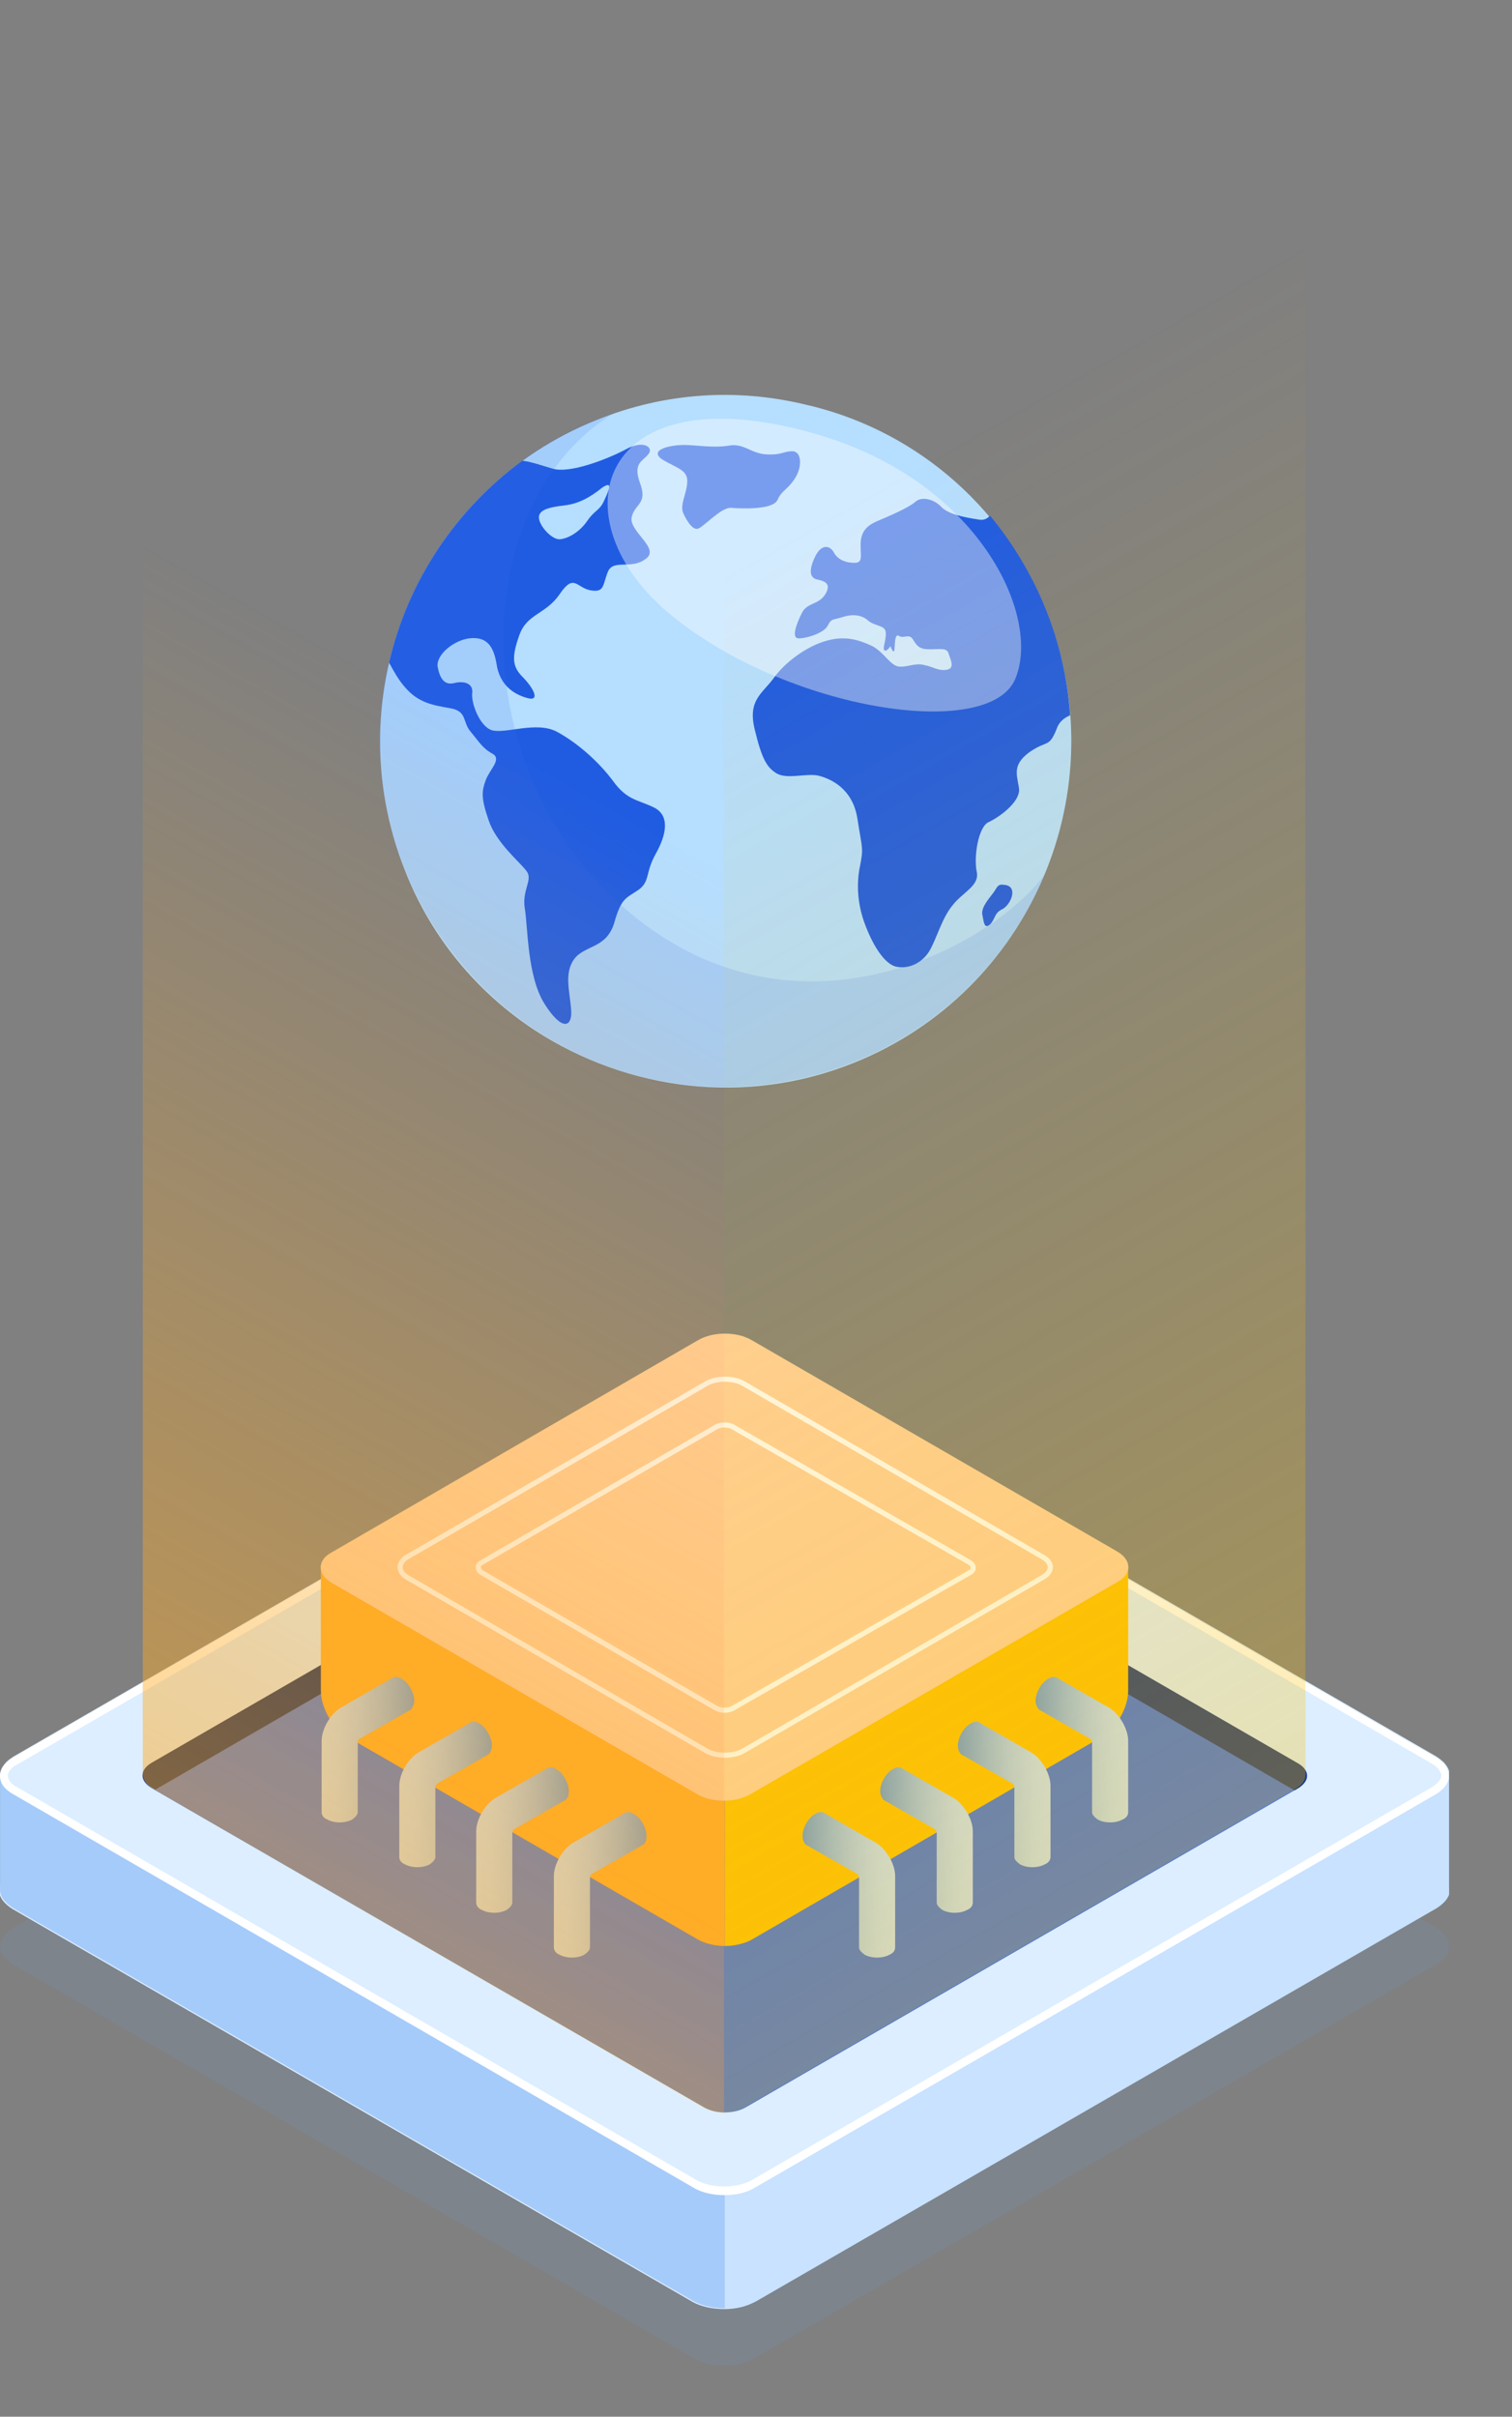 <?xml version="1.0" encoding="UTF-8"?> <svg xmlns="http://www.w3.org/2000/svg" width="112" height="179" viewBox="0 0 112 179" fill="none"><rect x="0" y="0" width="112" height="179" fill="#808080" stroke="none"/> <g clip-path="url(#clip0_483_7890)"> <g clip-path="url(#clip1_483_7890)"> <path opacity="0.15" d="M106.353 145.531L55.968 174.636C55.329 175.043 54.457 175.218 53.643 175.218C52.772 175.218 51.958 175.043 51.319 174.636L0.992 145.531C0.353 145.182 0.004 144.658 0.004 144.193C0.004 143.843 0.178 143.494 0.527 143.145C0.643 143.028 0.818 142.912 0.992 142.796L51.377 113.692C52.656 112.935 54.748 112.935 56.084 113.692L106.411 142.796C107.69 143.552 107.69 144.775 106.353 145.531Z" fill="#6B99D1"></path> <path d="M106.351 141.34L55.966 170.444C55.326 170.852 54.455 171.026 53.641 171.026C52.769 171.026 51.956 170.852 51.316 170.503L0.931 141.399C0.292 140.991 -0.057 140.525 -0.057 140.06C-0.057 139.536 0.292 139.07 0.931 138.721L7.731 134.763L51.258 109.617C52.537 108.86 54.629 108.86 55.966 109.617L106.293 138.721C107.687 139.361 107.687 140.584 106.351 141.34Z" fill="#DCEEFF"></path> <path d="M53.702 161.189V170.968C52.83 170.968 52.016 170.794 51.377 170.445L0.992 141.34C0.353 140.933 0.004 140.467 0.004 140.002V131.503C0.004 131.154 0.178 130.805 0.527 130.456L7.791 134.647L53.702 161.189Z" fill="#A5CBFA"></path> <path d="M53.699 161.189V170.968C54.571 170.968 55.385 170.794 56.024 170.445L106.409 141.34C107.048 140.933 107.397 140.467 107.397 140.002V131.503C107.397 131.154 107.223 130.805 106.874 130.456L99.609 134.647L53.699 161.189Z" fill="#C8E2FF"></path> <path d="M106.353 132.842L55.968 161.946C55.329 162.354 54.457 162.528 53.643 162.528C52.772 162.528 51.958 162.354 51.319 161.946L0.992 132.842C0.353 132.493 0.004 131.969 0.004 131.503C0.004 131.154 0.178 130.805 0.527 130.455C0.643 130.339 0.818 130.223 0.992 130.106L51.377 101.002C52.656 100.245 54.748 100.245 56.084 101.002L106.411 130.106C107.69 130.921 107.69 132.143 106.353 132.842Z" fill="#DCEEFF"></path> <path d="M53.702 101.061C54.457 101.061 55.212 101.235 55.736 101.526L106.063 130.63C106.469 130.863 106.76 131.212 106.76 131.503C106.76 131.795 106.527 132.086 106.063 132.377L55.677 161.481C55.154 161.772 54.399 161.946 53.643 161.946C52.83 161.946 52.133 161.772 51.609 161.481L1.282 132.377C0.818 132.144 0.585 131.853 0.585 131.503C0.585 131.329 0.701 131.096 0.934 130.921C1.05 130.805 1.166 130.747 1.282 130.689L51.667 101.584C52.133 101.235 52.888 101.061 53.702 101.061ZM53.702 100.479C52.83 100.479 52.016 100.653 51.377 101.061L0.992 130.165C0.818 130.281 0.643 130.398 0.527 130.514C0.178 130.805 0.004 131.154 0.004 131.562C0.004 132.086 0.353 132.551 0.992 132.9L51.319 162.005C51.958 162.412 52.83 162.587 53.643 162.587C54.515 162.587 55.329 162.412 55.968 162.005L106.353 132.9C107.632 132.144 107.632 130.921 106.353 130.165L56.026 101.061C55.387 100.711 54.515 100.479 53.702 100.479Z" fill="white"></path> <path d="M52.129 106.997L11.216 130.63C10.345 131.154 10.345 131.91 11.216 132.434L52.129 156.067C53.001 156.591 54.395 156.591 55.267 156.067L96.179 132.434C97.051 131.91 97.051 131.154 96.179 130.63L55.267 106.997C54.395 106.474 53.001 106.474 52.129 106.997Z" fill="#3E6FE2"></path> <path d="M96.181 130.63L55.268 106.998C54.861 106.765 54.28 106.648 53.699 106.648V108.22L95.89 132.609L96.181 132.435C96.994 131.911 96.994 131.096 96.181 130.63Z" fill="#1E3779"></path> <path d="M53.698 106.59C53.117 106.59 52.594 106.706 52.129 106.939L11.216 130.572C10.345 131.095 10.345 131.852 11.216 132.376L11.507 132.551L53.698 108.161V106.59Z" fill="#031F60"></path> <path d="M53.986 120.676L66.074 113.691C66.248 113.575 66.248 113.4 66.074 113.284L53.986 106.299C53.812 106.182 53.521 106.182 53.289 106.299L41.201 113.284C41.027 113.4 41.027 113.575 41.201 113.691L53.289 120.676C53.521 120.793 53.812 120.793 53.986 120.676Z" stroke="white" stroke-width="0.375" stroke-miterlimit="10" stroke-linecap="round"></path> <path d="M53.697 116.079V144.135C54.395 144.135 55.15 143.96 55.673 143.669L81.592 128.652C82.696 128.011 83.568 126.498 83.568 125.217V116.079H53.697Z" fill="#FCC106"></path> <path d="M23.768 116.079V125.217C23.768 126.498 24.639 128.011 25.744 128.652L51.721 143.669C52.244 143.96 52.999 144.135 53.697 144.135V116.079H23.768Z" fill="#FFAC27"></path> <path d="M51.663 132.9L24.582 117.242C23.478 116.602 23.478 115.554 24.582 114.972L51.721 99.256C52.826 98.616 54.569 98.616 55.673 99.256L82.754 114.914C83.859 115.554 83.859 116.602 82.754 117.184L55.673 132.842C54.569 133.541 52.767 133.541 51.663 132.9Z" fill="#FFD1A4"></path> <path d="M30.162 115.321L52.361 102.457C53.117 102.05 54.279 102.05 55.035 102.457L77.234 115.321C77.99 115.729 77.99 116.427 77.234 116.835L55.035 129.699C54.279 130.106 53.117 130.106 52.361 129.699L30.162 116.835C29.464 116.427 29.464 115.729 30.162 115.321Z" stroke="white" stroke-width="0.375" stroke-miterlimit="10" stroke-linecap="round"></path> <path d="M54.338 105.717L71.831 115.729C72.179 115.962 72.179 116.311 71.831 116.486L54.338 126.497C53.989 126.73 53.408 126.73 53.002 126.497L35.683 116.486C35.335 116.253 35.335 115.904 35.683 115.729L53.002 105.717C53.35 105.484 53.989 105.484 54.338 105.717Z" stroke="white" stroke-width="0.375" stroke-miterlimit="10" stroke-linecap="round"></path> <path d="M30.684 125.973C30.684 125.391 30.277 124.634 29.754 124.343C29.463 124.169 29.231 124.169 29.056 124.285L25.221 126.497C24.465 126.963 23.826 128.069 23.826 128.942V134.239C23.826 134.413 23.942 134.646 24.233 134.763C24.756 135.054 25.57 135.054 26.093 134.763C26.325 134.588 26.499 134.413 26.499 134.239V129.058C26.499 128.942 26.558 128.825 26.674 128.767L30.451 126.614C30.567 126.439 30.684 126.264 30.684 125.973Z" fill="url(#paint0_linear_483_7890)"></path> <path d="M36.436 129.291C36.436 128.709 36.029 127.952 35.506 127.661C35.215 127.487 34.983 127.487 34.808 127.603L30.973 129.815C30.217 130.281 29.578 131.387 29.578 132.26V137.557C29.578 137.731 29.694 137.964 29.985 138.081C30.508 138.372 31.322 138.372 31.845 138.081C32.077 137.906 32.251 137.731 32.251 137.557V132.376C32.251 132.26 32.309 132.143 32.426 132.085L36.203 129.931C36.319 129.815 36.436 129.582 36.436 129.291Z" fill="url(#paint1_linear_483_7890)"></path> <path d="M42.133 132.667C42.133 132.085 41.726 131.328 41.203 131.037C40.913 130.863 40.68 130.863 40.506 130.979L36.67 133.191C35.915 133.657 35.275 134.763 35.275 135.636V140.933C35.275 141.107 35.392 141.34 35.682 141.457C36.205 141.748 37.019 141.748 37.542 141.457C37.774 141.282 37.949 141.107 37.949 140.933V135.752C37.949 135.636 38.007 135.519 38.123 135.461L41.9 133.307C42.075 133.133 42.133 132.958 42.133 132.667Z" fill="url(#paint2_linear_483_7890)"></path> <path d="M47.885 135.985C47.885 135.403 47.478 134.646 46.955 134.355C46.664 134.181 46.432 134.181 46.258 134.297L42.422 136.509C41.667 136.975 41.027 138.08 41.027 138.954V144.251C41.027 144.425 41.144 144.658 41.434 144.774C41.957 145.065 42.771 145.065 43.294 144.774C43.526 144.6 43.701 144.425 43.701 144.251V139.07C43.701 138.954 43.759 138.837 43.875 138.779L47.652 136.625C47.827 136.509 47.885 136.276 47.885 135.985Z" fill="url(#paint3_linear_483_7890)"></path> <path d="M76.711 125.974C76.711 125.392 77.118 124.635 77.641 124.344C77.931 124.169 78.164 124.169 78.338 124.286L82.174 126.498C82.929 126.963 83.568 128.069 83.568 128.942V134.239C83.568 134.414 83.452 134.647 83.162 134.763C82.639 135.054 81.825 135.054 81.302 134.763C81.07 134.589 80.895 134.414 80.895 134.239V129.059C80.895 128.942 80.837 128.826 80.721 128.768L76.943 126.614C76.827 126.439 76.711 126.265 76.711 125.974Z" fill="url(#paint4_linear_483_7890)"></path> <path d="M70.955 129.292C70.955 128.71 71.362 127.953 71.885 127.662C72.175 127.487 72.408 127.487 72.582 127.604L76.418 129.816C77.173 130.281 77.813 131.387 77.813 132.26V137.557C77.813 137.732 77.696 137.965 77.406 138.081C76.883 138.372 76.069 138.372 75.546 138.081C75.314 137.906 75.139 137.732 75.139 137.557V132.377C75.139 132.26 75.081 132.144 74.965 132.086L71.188 129.932C71.071 129.816 70.955 129.583 70.955 129.292Z" fill="url(#paint5_linear_483_7890)"></path> <path d="M65.201 132.668C65.201 132.086 65.608 131.329 66.131 131.038C66.422 130.863 66.654 130.863 66.828 130.98L70.664 133.191C71.419 133.657 72.059 134.763 72.059 135.636V140.933C72.059 141.108 71.942 141.341 71.652 141.457C71.129 141.748 70.315 141.748 69.792 141.457C69.56 141.282 69.385 141.108 69.385 140.933V135.753C69.385 135.636 69.327 135.52 69.211 135.462L65.434 133.308C65.317 133.133 65.201 132.959 65.201 132.668Z" fill="url(#paint6_linear_483_7890)"></path> <path d="M59.449 135.985C59.449 135.403 59.856 134.647 60.379 134.356C60.67 134.181 60.902 134.181 61.076 134.297L64.912 136.509C65.667 136.975 66.307 138.081 66.307 138.954V144.251C66.307 144.426 66.191 144.659 65.9 144.775C65.377 145.066 64.563 145.066 64.04 144.775C63.808 144.6 63.633 144.426 63.633 144.251V139.071C63.633 138.954 63.575 138.838 63.459 138.779L59.682 136.626C59.565 136.509 59.449 136.277 59.449 135.985Z" fill="url(#paint7_linear_483_7890)"></path> <path d="M77.523 45.356C82.754 58.511 76.419 73.412 63.285 78.709C55.207 81.969 46.432 80.746 39.633 76.322C35.39 73.528 31.962 69.512 29.986 64.448C24.756 51.293 31.09 36.333 44.224 31.095C49.28 29.057 54.568 28.766 59.508 29.93C67.411 31.677 74.269 37.206 77.523 45.356Z" fill="#B5DEFF"></path> <path d="M50.674 32.957C49.512 32.957 48.001 33.364 49.105 34.063C50.209 34.703 50.907 34.82 50.907 35.635C50.907 36.508 50.325 37.381 50.616 38.021C50.907 38.661 51.371 39.36 51.778 39.127C52.243 38.894 53.464 37.556 54.161 37.614C54.858 37.672 57.241 37.788 57.59 37.032C57.938 36.275 58.287 36.333 58.868 35.46C59.449 34.587 59.391 33.423 58.694 33.423C57.996 33.423 57.938 33.714 56.776 33.656C55.614 33.597 55.091 32.782 53.928 33.015C52.766 33.19 51.546 32.957 50.674 32.957Z" fill="#205CE2"></path> <path d="M46.315 33.306C44.978 34.005 42.189 35.111 40.91 34.703C40.271 34.529 39.515 34.238 38.702 34.121C33.762 37.73 30.217 43.027 28.822 49.081C29.171 49.721 29.52 50.361 29.985 50.885C30.973 52.049 32.019 52.224 33.355 52.457C34.634 52.69 34.227 53.446 34.866 54.203C35.505 54.96 35.738 55.425 36.493 55.833C37.191 56.24 36.261 56.997 35.97 57.812C35.68 58.627 35.622 59.093 36.203 60.781C36.784 62.469 38.527 63.866 38.992 64.506C39.515 65.146 38.644 65.903 38.876 67.3C39.108 68.697 39.05 72.306 40.329 74.343C41.607 76.38 42.421 76.147 42.305 74.751C42.189 73.354 41.782 72.073 42.537 71.025C43.351 69.978 44.92 70.269 45.501 68.348C46.024 66.485 46.373 66.543 47.303 65.903C48.174 65.263 47.767 64.68 48.581 63.225C49.395 61.77 49.627 60.373 48.407 59.791C47.186 59.209 46.431 59.267 45.385 57.812C44.339 56.415 42.77 55.018 41.259 54.203C39.748 53.388 37.423 54.378 36.435 54.087C35.505 53.796 34.866 51.991 34.982 51.293C35.041 50.594 34.343 50.419 33.646 50.594C32.948 50.769 32.6 50.303 32.425 49.43C32.251 48.499 33.646 47.393 34.808 47.276C35.97 47.16 36.551 47.742 36.784 49.197C37.016 50.711 38.004 51.409 39.05 51.7C40.096 51.991 39.457 50.885 38.702 50.129C37.946 49.372 37.888 48.673 38.469 47.044C39.05 45.414 40.445 45.53 41.491 43.958C42.537 42.445 42.712 43.551 43.758 43.726C44.804 43.9 44.629 43.318 45.036 42.329C45.443 41.397 46.78 42.212 47.826 41.397C48.93 40.641 46.663 39.418 46.78 38.37C46.954 37.323 48 37.381 47.419 35.809C46.838 34.238 47.651 34.179 48.058 33.597C48.407 33.132 47.651 32.55 46.315 33.306ZM44.746 37.09C44.397 37.847 44.106 37.73 43.525 38.545C42.944 39.418 42.072 39.884 41.491 39.942C40.91 40 39.98 39.011 39.922 38.37C39.864 37.73 40.794 37.556 41.782 37.439C42.828 37.323 43.7 36.857 44.629 36.1C45.443 35.577 45.094 36.333 44.746 37.09Z" fill="#205CE2"></path> <path d="M79.266 52.923V52.981C78.859 53.155 78.452 53.447 78.278 53.97C77.697 55.426 77.581 54.785 76.244 55.717C74.907 56.706 75.372 57.463 75.488 58.452C75.546 59.442 73.977 60.548 73.222 60.897C72.466 61.246 72.118 63.458 72.35 64.564C72.583 65.612 71.304 66.078 70.549 67.067C69.735 68.057 69.328 69.687 68.805 70.501C68.282 71.316 67.352 71.782 66.423 71.607C65.493 71.433 64.621 69.919 64.098 68.522C63.575 67.184 63.401 65.67 63.691 64.215C63.982 62.76 63.866 62.934 63.517 60.664C63.168 58.394 61.541 57.696 60.669 57.463C59.798 57.23 58.345 57.754 57.531 57.288C56.776 56.823 56.427 56.182 55.904 54.029C55.381 51.875 56.427 51.409 57.299 50.245C58.112 49.081 59.739 47.858 61.25 47.451C62.703 47.044 63.749 47.451 64.621 47.858C65.493 48.324 65.958 49.314 66.597 49.372C67.236 49.43 67.759 49.081 68.457 49.255C69.096 49.372 69.503 49.721 70.142 49.605C70.781 49.488 70.374 48.79 70.258 48.382C70.142 47.975 69.619 48.091 68.863 48.091C68.108 48.091 67.934 47.858 67.643 47.393C67.352 46.869 66.946 47.335 66.597 47.102C66.248 46.869 66.306 47.8 66.248 48.15C66.19 48.499 65.958 47.858 65.958 47.858C65.958 47.858 65.667 48.324 65.493 48.15C65.376 47.917 65.667 47.393 65.609 46.811C65.551 46.287 64.795 46.403 64.272 45.938C63.807 45.53 63.11 45.472 62.413 45.705C61.715 45.938 61.599 45.763 61.309 46.345C61.018 46.927 59.565 47.335 59.1 47.276C58.635 47.218 58.984 46.229 59.391 45.414C59.797 44.599 60.611 44.832 61.134 44.017C61.657 43.144 60.96 43.027 60.495 42.911C60.03 42.794 59.856 42.329 60.379 41.223C60.902 40.175 61.541 40.466 61.773 40.932C62.064 41.456 62.645 41.688 63.284 41.688C63.924 41.688 63.749 41.223 63.749 40.35C63.749 39.418 64.156 38.953 64.97 38.603C65.783 38.254 67.178 37.672 67.759 37.206C68.282 36.682 69.27 37.032 69.735 37.556C70.258 38.08 71.362 38.312 72.525 38.487C72.873 38.545 73.106 38.429 73.338 38.196C76.651 42.212 78.859 47.276 79.266 52.923Z" fill="#205CE2"></path> <path d="M74.502 65.554C73.862 65.437 73.921 65.67 73.572 66.136C73.223 66.601 72.7 67.183 72.758 67.707C72.875 68.231 72.875 68.871 73.34 68.464C73.746 68.056 73.63 67.649 74.211 67.358C74.85 67.067 75.432 65.728 74.502 65.554Z" fill="#205CE2"></path> <path opacity="0.4" d="M60.437 32.142C44.107 27.428 41.085 38.545 49.744 45.589C58.403 52.632 73.222 54.902 75.198 50.303C77.174 45.647 72.525 35.635 60.437 32.142Z" fill="white"></path> <path opacity="0.15" d="M46.782 67.708C34.113 57.288 34.519 37.09 45.619 30.513C45.154 30.687 44.689 30.862 44.224 31.037C31.091 36.275 24.698 51.235 29.986 64.39C32.02 69.454 35.449 73.47 39.633 76.264C46.375 80.746 55.15 81.91 63.286 78.651C69.911 75.973 74.851 70.851 77.408 64.739C73.805 69.745 59.45 78.127 46.782 67.708Z" fill="#3E6FE2"></path> <path opacity="0.3" d="M56.484 12.234C55.67 12.758 54.682 12.933 53.636 12.933H53.578C53.578 12.933 53.578 12.933 53.636 12.933V156.474C54.276 156.474 54.915 156.3 55.496 155.892L95.595 132.725C96.35 132.318 96.699 131.969 96.699 131.445V-11.049L56.484 12.234Z" fill="url(#paint8_linear_483_7890)"></path> <path opacity="0.5" d="M53.639 12.933C53.406 12.933 53.174 12.933 52.941 12.933C52.941 12.933 52.941 12.933 52.883 12.933C52.651 12.933 52.419 12.875 52.186 12.816C52.07 12.758 51.895 12.758 51.779 12.7C51.721 12.7 51.605 12.642 51.489 12.642C51.256 12.584 51.024 12.467 50.849 12.351L10.576 -11.049V131.387C10.576 131.852 10.867 132.202 11.332 132.493L51.779 155.892C52.419 156.3 53 156.474 53.581 156.474H53.639V12.933Z" fill="url(#paint9_linear_483_7890)"></path> </g> </g> <defs> <linearGradient id="paint0_linear_483_7890" x1="23.797" y1="129.597" x2="30.66" y2="129.597" gradientUnits="userSpaceOnUse"> <stop stop-color="#C8E2FF"></stop> <stop offset="0.178" stop-color="#C2DEFC"></stop> <stop offset="0.41" stop-color="#B2D1F4"></stop> <stop offset="0.671" stop-color="#97BCE7"></stop> <stop offset="0.952" stop-color="#729FD5"></stop> <stop offset="1" stop-color="#6B99D1"></stop> </linearGradient> <linearGradient id="paint1_linear_483_7890" x1="29.546" y1="132.938" x2="36.409" y2="132.938" gradientUnits="userSpaceOnUse"> <stop stop-color="#C8E2FF"></stop> <stop offset="0.178" stop-color="#C2DEFC"></stop> <stop offset="0.41" stop-color="#B2D1F4"></stop> <stop offset="0.671" stop-color="#97BCE7"></stop> <stop offset="0.952" stop-color="#729FD5"></stop> <stop offset="1" stop-color="#6B99D1"></stop> </linearGradient> <linearGradient id="paint2_linear_483_7890" x1="35.299" y1="136.278" x2="42.162" y2="136.278" gradientUnits="userSpaceOnUse"> <stop stop-color="#C8E2FF"></stop> <stop offset="0.178" stop-color="#C2DEFC"></stop> <stop offset="0.41" stop-color="#B2D1F4"></stop> <stop offset="0.671" stop-color="#97BCE7"></stop> <stop offset="0.952" stop-color="#729FD5"></stop> <stop offset="1" stop-color="#6B99D1"></stop> </linearGradient> <linearGradient id="paint3_linear_483_7890" x1="41.048" y1="139.619" x2="47.911" y2="139.619" gradientUnits="userSpaceOnUse"> <stop stop-color="#C8E2FF"></stop> <stop offset="0.178" stop-color="#C2DEFC"></stop> <stop offset="0.41" stop-color="#B2D1F4"></stop> <stop offset="0.671" stop-color="#97BCE7"></stop> <stop offset="0.952" stop-color="#729FD5"></stop> <stop offset="1" stop-color="#6B99D1"></stop> </linearGradient> <linearGradient id="paint4_linear_483_7890" x1="83.568" y1="129.598" x2="76.705" y2="129.598" gradientUnits="userSpaceOnUse"> <stop stop-color="#C8E2FF"></stop> <stop offset="0.178" stop-color="#C2DEFC"></stop> <stop offset="0.41" stop-color="#B2D1F4"></stop> <stop offset="0.671" stop-color="#97BCE7"></stop> <stop offset="0.952" stop-color="#729FD5"></stop> <stop offset="1" stop-color="#6B99D1"></stop> </linearGradient> <linearGradient id="paint5_linear_483_7890" x1="77.814" y1="132.938" x2="70.951" y2="132.938" gradientUnits="userSpaceOnUse"> <stop stop-color="#C8E2FF"></stop> <stop offset="0.178" stop-color="#C2DEFC"></stop> <stop offset="0.41" stop-color="#B2D1F4"></stop> <stop offset="0.671" stop-color="#97BCE7"></stop> <stop offset="0.952" stop-color="#729FD5"></stop> <stop offset="1" stop-color="#6B99D1"></stop> </linearGradient> <linearGradient id="paint6_linear_483_7890" x1="72.063" y1="136.279" x2="65.2" y2="136.279" gradientUnits="userSpaceOnUse"> <stop stop-color="#C8E2FF"></stop> <stop offset="0.178" stop-color="#C2DEFC"></stop> <stop offset="0.41" stop-color="#B2D1F4"></stop> <stop offset="0.671" stop-color="#97BCE7"></stop> <stop offset="0.952" stop-color="#729FD5"></stop> <stop offset="1" stop-color="#6B99D1"></stop> </linearGradient> <linearGradient id="paint7_linear_483_7890" x1="66.314" y1="139.619" x2="59.451" y2="139.619" gradientUnits="userSpaceOnUse"> <stop stop-color="#C8E2FF"></stop> <stop offset="0.178" stop-color="#C2DEFC"></stop> <stop offset="0.41" stop-color="#B2D1F4"></stop> <stop offset="0.671" stop-color="#97BCE7"></stop> <stop offset="0.952" stop-color="#729FD5"></stop> <stop offset="1" stop-color="#6B99D1"></stop> </linearGradient> <linearGradient id="paint8_linear_483_7890" x1="106.074" y1="127.136" x2="56.733" y2="40.367" gradientUnits="userSpaceOnUse"> <stop stop-color="#FCC106"></stop> <stop offset="1" stop-color="#FCC106" stop-opacity="0"></stop> </linearGradient> <linearGradient id="paint9_linear_483_7890" x1="1.366" y1="127.477" x2="40.945" y2="57.2" gradientUnits="userSpaceOnUse"> <stop stop-color="#FFAC27"></stop> <stop offset="1" stop-color="#FFAC27" stop-opacity="0"></stop> </linearGradient> <clipPath id="clip0_483_7890"> <rect width="112" height="179" fill="white"></rect> </clipPath> <clipPath id="clip1_483_7890"> <rect width="107.337" height="200.353" fill="white" transform="translate(0 -11.049)"></rect> </clipPath> </defs> </svg> 